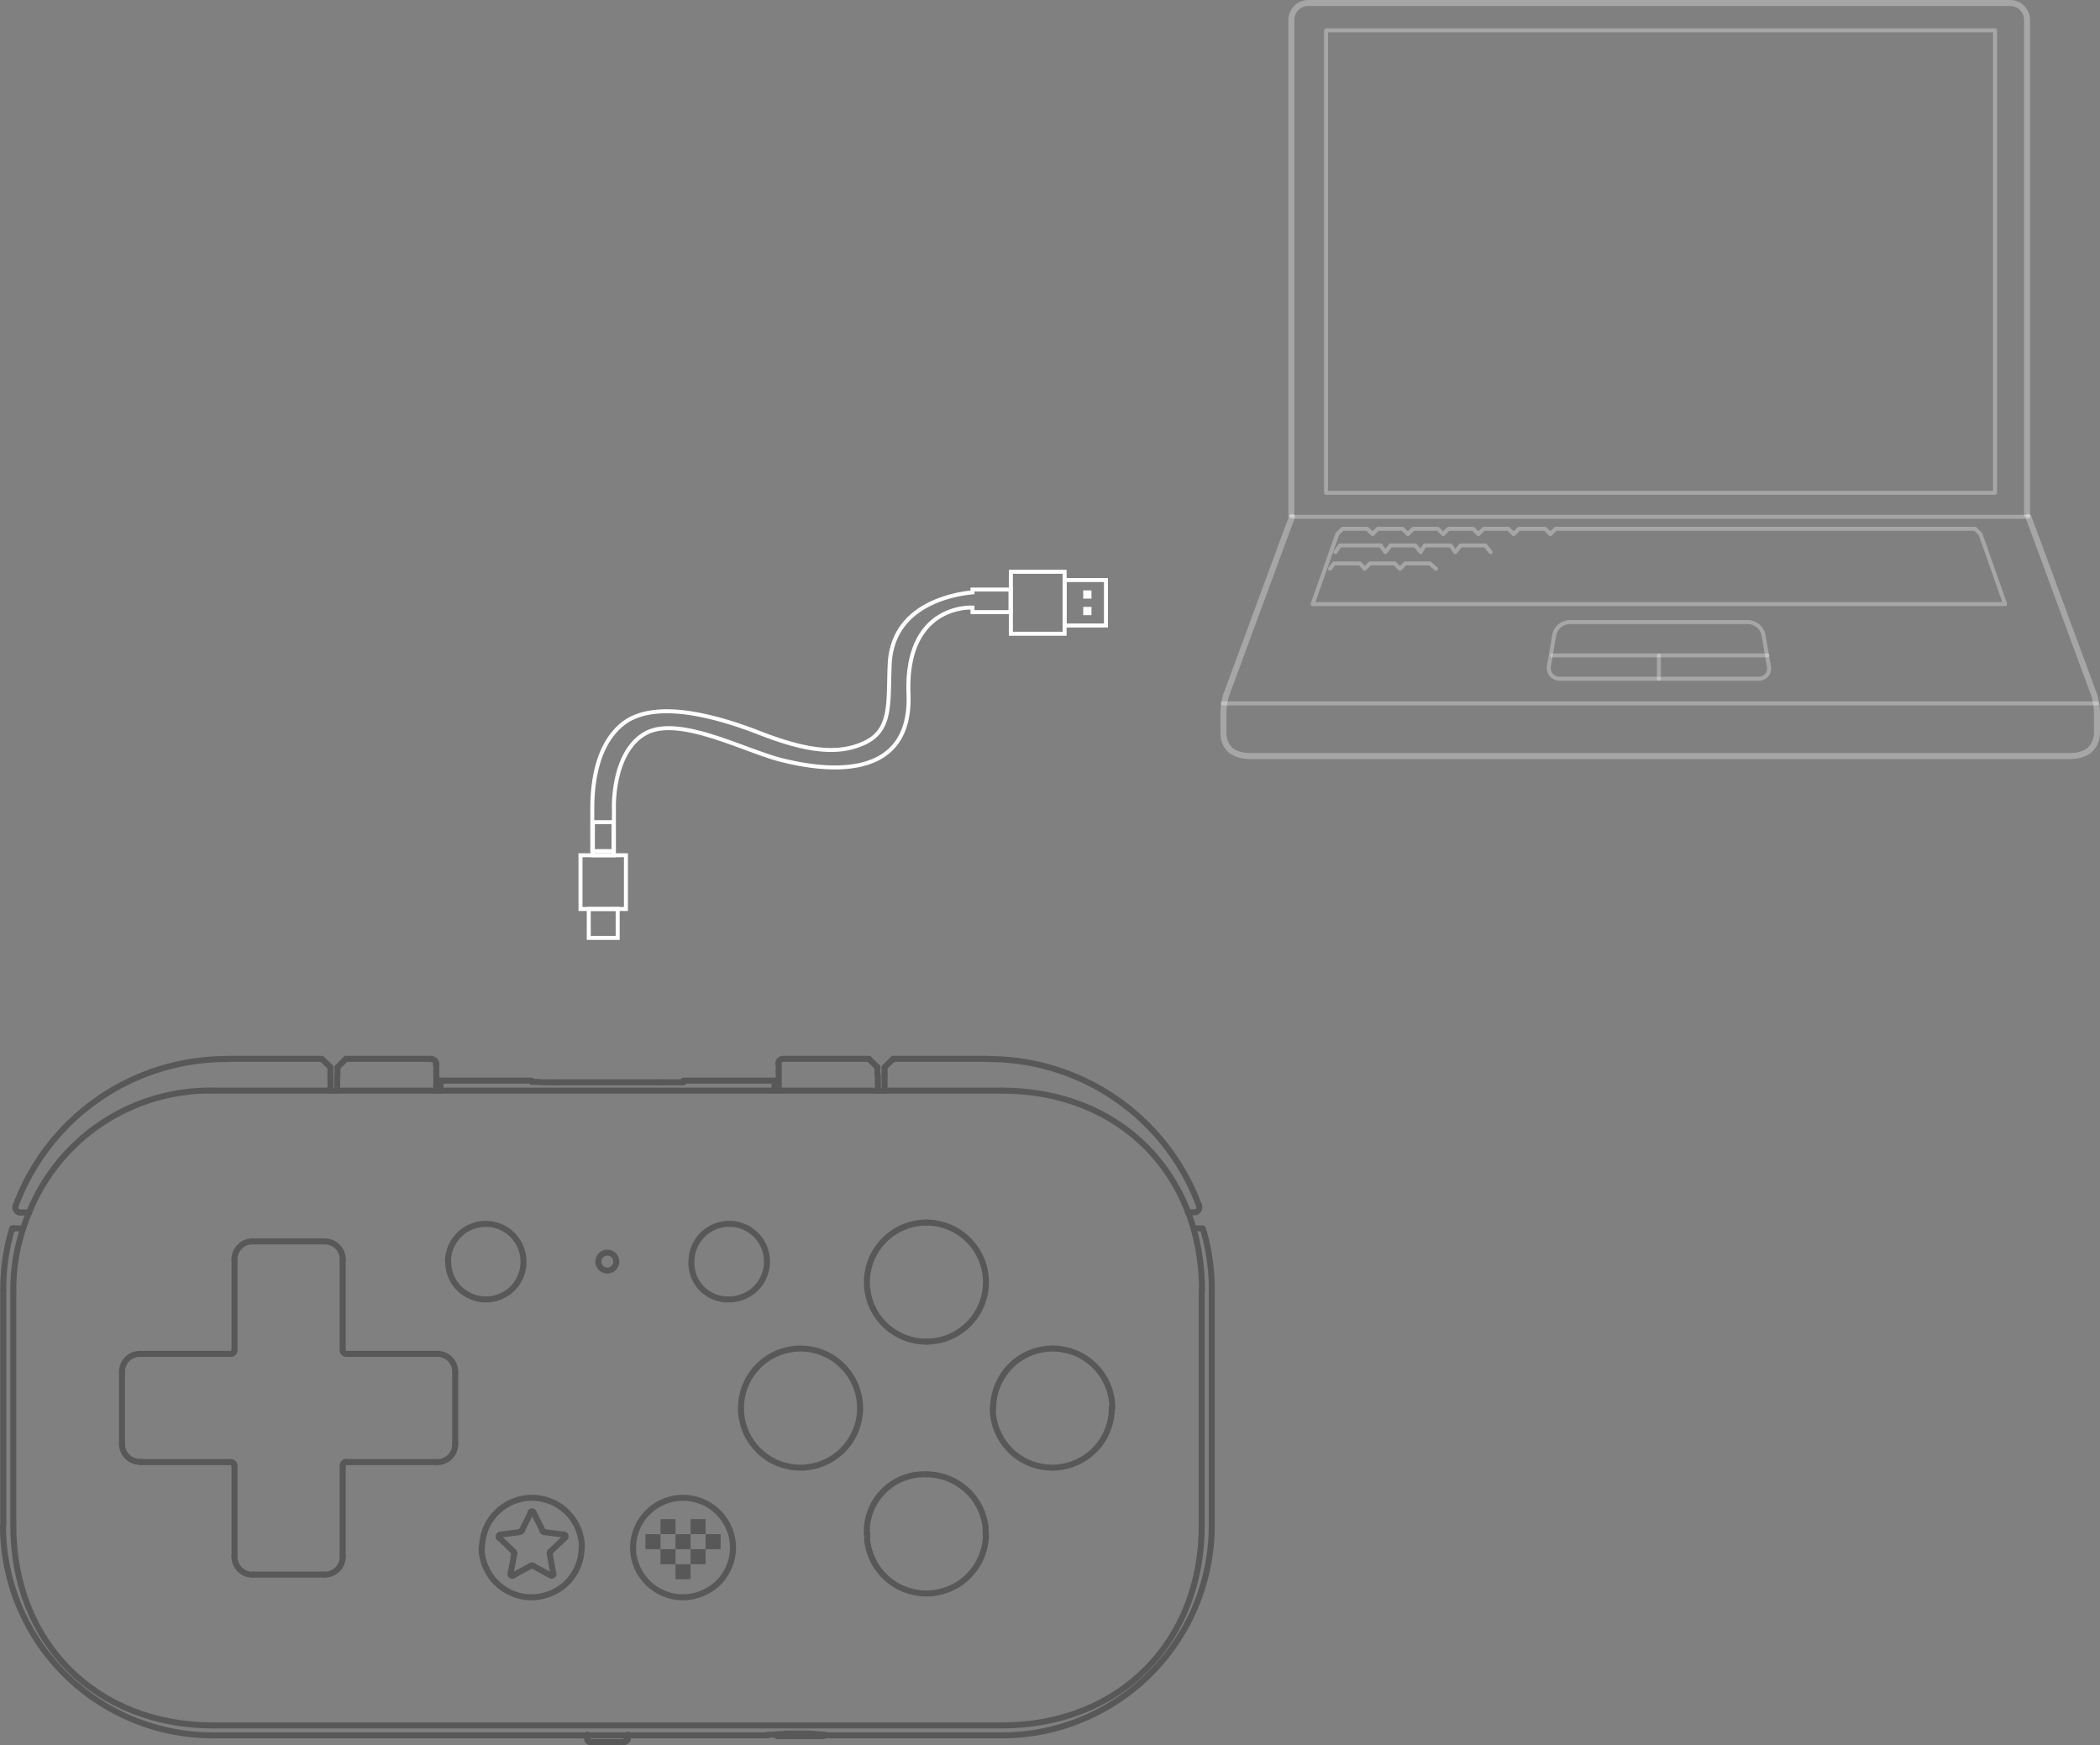 <svg xmlns="http://www.w3.org/2000/svg" width="525.364" height="436.498" viewBox="0 0 525.364 436.498">
  <rect x="0" y="0" width="525.364" height="436.498" fill="#808080" stroke="none"/>
  <g id="组_26" data-name="组 26" transform="translate(-572.886 -1536.548)">
    <g id="组_25" data-name="组 25" transform="translate(-1601.664 1272.719)">
      <rect id="矩形_55" data-name="矩形 55" width="3.761" height="3.761" transform="translate(2343.548 647.562)" fill="#595858"/>
      <rect id="矩形_56" data-name="矩形 56" width="3.761" height="3.761" transform="translate(2336.025 647.562)" fill="#595858"/>
      <rect id="矩形_57" data-name="矩形 57" width="3.761" height="3.761" transform="translate(2351.07 647.562)" fill="#595858"/>
      <rect id="矩形_58" data-name="矩形 58" width="3.761" height="3.761" transform="translate(2339.787 651.323)" fill="#595858"/>
      <rect id="矩形_59" data-name="矩形 59" width="3.761" height="3.761" transform="translate(2343.548 655.084)" fill="#595858"/>
      <rect id="矩形_60" data-name="矩形 60" width="3.761" height="3.761" transform="translate(2347.309 651.323)" fill="#595858"/>
      <rect id="矩形_61" data-name="矩形 61" width="3.761" height="3.761" transform="translate(2339.787 643.8)" fill="#595858"/>
      <rect id="矩形_62" data-name="矩形 62" width="3.761" height="3.761" transform="translate(2347.309 643.8)" fill="#595858"/>
      <line id="直线_145" data-name="直线 145" y1="1.925" transform="translate(2283.704 529.934)" fill="none" stroke="#595858" stroke-linecap="round" stroke-linejoin="round" stroke-width="1.5"/>
      <path id="路径_6127" data-name="路径 6127" d="M819.69,228.564V224.87" transform="translate(1439.208 308.041)" fill="none" stroke="#595858" stroke-linecap="round" stroke-linejoin="round" stroke-width="1.5"/>
      <path id="路径_6128" data-name="路径 6128" d="M818.94,224.87v3.716" transform="translate(1438.279 308.041)" fill="none" stroke="#595858" stroke-linecap="round" stroke-linejoin="round" stroke-width="1.5"/>
      <line id="直线_146" data-name="直线 146" x2="0.112" transform="translate(2181.726 567.098)" fill="none" stroke="#595858" stroke-linecap="round" stroke-linejoin="round" stroke-width="1.5"/>
      <path id="路径_6129" data-name="路径 6129" d="M860.837,277.55a4.483,4.483,0,0,1,0,.56,12.446,12.446,0,0,1-4.03,8.664,12.581,12.581,0,0,1-4.478,2.6,12.72,12.72,0,0,1-4.634.672,12.09,12.09,0,0,1-4.478-1.1,12.379,12.379,0,0,1-4.1-2.955,12.691,12.691,0,0,1-2.6-4.343,12.317,12.317,0,0,1-.694-4.1" transform="translate(1459.203 373.303)" fill="none" stroke="#595858" stroke-linecap="round" stroke-linejoin="round" stroke-width="1.5"/>
      <path id="路径_6130" data-name="路径 6130" d="M852.643,298.93h0a.873.873,0,0,1-.269.56l-.2.157a.962.962,0,0,1-.4,0" transform="translate(1478.949 399.789)" fill="none" stroke="#595858" stroke-linecap="round" stroke-linejoin="round" stroke-width="1.5"/>
      <path id="路径_6131" data-name="路径 6131" d="M848.334,299.521a.672.672,0,0,1-.6-.246v-.134h0" transform="translate(1473.944 400.049)" fill="none" stroke="#595858" stroke-linecap="round" stroke-linejoin="round" stroke-width="1.5"/>
      <path id="路径_6132" data-name="路径 6132" d="M922.726,262a14.87,14.87,0,0,1-8.911,13.634,15.155,15.155,0,0,1-5.44,1.254,15.673,15.673,0,0,1-5.53-.851,14.911,14.911,0,0,1-8.642-8.06,14.708,14.708,0,0,1-1.254-5.463V262" transform="translate(1529.964 354.039)" fill="none" stroke="#595858" stroke-linecap="round" stroke-linejoin="round" stroke-width="1.5"/>
      <path id="路径_6133" data-name="路径 6133" d="M893,270.244a14.828,14.828,0,0,1,.851-4.993,15.675,15.675,0,0,1,3.135-5.172,14.921,14.921,0,0,1,15.9-3.873,14.577,14.577,0,0,1,5.149,3.134,14.352,14.352,0,0,1,3.493,4.926,14.707,14.707,0,0,1,1.254,5.44v.537" transform="translate(1530.026 345.795)" fill="none" stroke="#595858" stroke-linecap="round" stroke-linejoin="round" stroke-width="1.5"/>
      <path id="路径_6134" data-name="路径 6134" d="M869.461,298.734a1.234,1.234,0,0,1-.4,0,.38.38,0,0,1-.268-.134" transform="translate(1500.034 399.38)" fill="none" stroke="#595858" stroke-linecap="round" stroke-linejoin="round" stroke-width="1.5"/>
      <path id="路径_6135" data-name="路径 6135" d="M874.5,298.58a.56.56,0,0,1-.313.157h-.336" transform="translate(1506.302 399.355)" fill="none" stroke="#595858" stroke-linecap="round" stroke-linejoin="round" stroke-width="1.5"/>
      <path id="路径_6136" data-name="路径 6136" d="M785.27,256.982a48.762,48.762,0,0,1,46.03-30.448" transform="translate(1396.568 310.094)" fill="none" stroke="#595858" stroke-linecap="round" stroke-linejoin="round" stroke-width="1.5"/>
      <path id="路径_6137" data-name="路径 6137" d="M894,226.53c29.284,0,49.993,20.709,49.993,49.993" transform="translate(1531.265 310.098)" fill="none" stroke="#595858" stroke-linecap="round" stroke-linejoin="round" stroke-width="1.5"/>
      <line id="直线_147" data-name="直线 147" x2="109.411" transform="translate(2284.756 536.628)" fill="none" stroke="#595858" stroke-linecap="round" stroke-linejoin="round" stroke-width="1.5"/>
      <line id="直线_148" data-name="直线 148" x2="25.836" transform="translate(2258.898 536.628)" fill="none" stroke="#595858" stroke-linecap="round" stroke-linejoin="round" stroke-width="1.5"/>
      <line id="直线_149" data-name="直线 149" y1="22.478" transform="translate(2233.218 579.054)" fill="none" stroke="#595858" stroke-linecap="round" stroke-linejoin="round" stroke-width="1.5"/>
      <line id="直线_150" data-name="直线 150" y2="22.478" transform="translate(2260.286 579.054)" fill="none" stroke="#595858" stroke-linecap="round" stroke-linejoin="round" stroke-width="1.5"/>
      <line id="直线_151" data-name="直线 151" x2="22.455" transform="translate(2261.249 602.472)" fill="none" stroke="#595858" stroke-linecap="round" stroke-linejoin="round" stroke-width="1.5"/>
      <line id="直线_152" data-name="直线 152" y2="22.455" transform="translate(2260.286 630.502)" fill="none" stroke="#595858" stroke-linecap="round" stroke-linejoin="round" stroke-width="1.5"/>
      <line id="直线_153" data-name="直线 153" y1="22.455" transform="translate(2233.218 630.502)" fill="none" stroke="#595858" stroke-linecap="round" stroke-linejoin="round" stroke-width="1.5"/>
      <line id="直线_154" data-name="直线 154" x1="22.455" transform="translate(2209.801 629.539)" fill="none" stroke="#595858" stroke-linecap="round" stroke-linejoin="round" stroke-width="1.5"/>
      <line id="直线_155" data-name="直线 155" x2="22.455" transform="translate(2209.801 602.472)" fill="none" stroke="#595858" stroke-linecap="round" stroke-linejoin="round" stroke-width="1.5"/>
      <path id="路径_6138" data-name="路径 6138" d="M834.918,327.6A52.5,52.5,0,0,1,782.35,275.12" transform="translate(1392.95 370.292)" fill="none" stroke="#595858" stroke-linecap="round" stroke-linejoin="round" stroke-width="1.5"/>
      <path id="路径_6139" data-name="路径 6139" d="M693.863,187.44h-.314" transform="translate(1484.213 383.643)" fill="none" stroke="#595858" stroke-linecap="round" stroke-linejoin="round" stroke-width="1.5"/>
      <line id="直线_156" data-name="直线 156" y1="0.425" transform="translate(2368.309 534.12)" fill="none" stroke="#595858" stroke-linecap="round" stroke-linejoin="round" stroke-width="1.5"/>
      <line id="直线_157" data-name="直线 157" y1="3.403" transform="translate(2283.704 531.859)" fill="none" stroke="#595858" stroke-linecap="round" stroke-linejoin="round" stroke-width="1.5"/>
      <line id="直线_158" data-name="直线 158" y1="3.403" transform="translate(2369.361 531.859)" fill="none" stroke="#595858" stroke-linecap="round" stroke-linejoin="round" stroke-width="1.5"/>
      <path id="路径_6140" data-name="路径 6140" d="M847.64,298.48v1.007" transform="translate(1473.833 399.231)" fill="none" stroke="#595858" stroke-linecap="round" stroke-linejoin="round" stroke-width="1.5"/>
      <line id="直线_159" data-name="直线 159" x2="0.022" transform="translate(2284.734 536.628)" fill="none" stroke="#595858" stroke-linecap="round" stroke-linejoin="round" stroke-width="1.5"/>
      <line id="直线_160" data-name="直线 160" x2="0.224" transform="translate(2181.501 567.098)" fill="none" stroke="#595858" stroke-linecap="round" stroke-linejoin="round" stroke-width="1.5"/>
      <path id="路径_6141" data-name="路径 6141" d="M818,223l2.082,2.037" transform="translate(1437.114 305.725)" fill="none" stroke="#595858" stroke-linecap="round" stroke-linejoin="round" stroke-width="1.5"/>
      <path id="路径_6142" data-name="路径 6142" d="M784.6,244.125c.448-1.343.94-2.687,1.5-3.985" transform="translate(1395.738 326.958)" fill="none" stroke="#595858" stroke-linecap="round" stroke-linejoin="round" stroke-width="1.5"/>
      <path id="路径_6143" data-name="路径 6143" d="M785.27,240.14h0" transform="translate(1396.568 326.958)" fill="none" stroke="#595858" stroke-linecap="round" stroke-linejoin="round" stroke-width="1.5"/>
      <path id="路径_6144" data-name="路径 6144" d="M880.952,298.629H880.5l-1.657-.134-1.836-.134h-5.776l-1.7.157h-.784" transform="translate(1499.984 399.082)" fill="none" stroke="#595858" stroke-linecap="round" stroke-linejoin="round" stroke-width="1.5"/>
      <path id="路径_6145" data-name="路径 6145" d="M869.9,298.48H867.82" transform="translate(1498.832 399.231)" fill="none" stroke="#595858" stroke-linecap="round" stroke-linejoin="round" stroke-width="1.5"/>
      <path id="路径_6146" data-name="路径 6146" d="M880.86,224.87v3.716" transform="translate(1514.987 308.041)" fill="none" stroke="#595858" stroke-linecap="round" stroke-linejoin="round" stroke-width="1.5"/>
      <line id="直线_161" data-name="直线 161" x1="22.455" transform="translate(2261.249 629.539)" fill="none" stroke="#595858" stroke-linecap="round" stroke-linejoin="round" stroke-width="1.5"/>
      <line id="直线_162" data-name="直线 162" y1="1.366" transform="translate(2283.704 535.262)" fill="none" stroke="#595858" stroke-linecap="round" stroke-linejoin="round" stroke-width="1.5"/>
      <line id="直线_163" data-name="直线 163" y1="1.366" transform="translate(2369.361 535.262)" fill="none" stroke="#595858" stroke-linecap="round" stroke-linejoin="round" stroke-width="1.5"/>
      <path id="路径_6147" data-name="路径 6147" d="M880.11,228.586V224.87" transform="translate(1514.057 308.041)" fill="none" stroke="#595858" stroke-linecap="round" stroke-linejoin="round" stroke-width="1.5"/>
      <line id="直线_164" data-name="直线 164" x2="1.612" transform="translate(2257.286 536.628)" fill="none" stroke="#595858" stroke-linecap="round" stroke-linejoin="round" stroke-width="1.5"/>
      <line id="直线_165" data-name="直线 165" x2="1.612" transform="translate(2394.168 536.628)" fill="none" stroke="#595858" stroke-linecap="round" stroke-linejoin="round" stroke-width="1.5"/>
      <line id="直线_166" data-name="直线 166" x2="29.418" transform="translate(2395.78 536.628)" fill="none" stroke="#595858" stroke-linecap="round" stroke-linejoin="round" stroke-width="1.5"/>
      <line id="直线_167" data-name="直线 167" y1="1.925" transform="translate(2369.361 529.934)" fill="none" stroke="#595858" stroke-linecap="round" stroke-linejoin="round" stroke-width="1.5"/>
      <path id="路径_6148" data-name="路径 6148" d="M880.06,223.9h0v2.06" transform="translate(1513.995 306.84)" fill="none" stroke="#595858" stroke-linecap="round" stroke-linejoin="round" stroke-width="1.5"/>
      <path id="路径_6149" data-name="路径 6149" d="M879.12,223c.716.672,1.41,1.366,2.1,2.06" transform="translate(1512.831 305.725)" fill="none" stroke="#595858" stroke-linecap="round" stroke-linejoin="round" stroke-width="1.5"/>
      <line id="直线_168" data-name="直线 168" y2="0.604" transform="translate(2283.704 529.934)" fill="none" stroke="#595858" stroke-linecap="round" stroke-linejoin="round" stroke-width="1.5"/>
      <path id="路径_6150" data-name="路径 6150" d="M830.21,223a1.276,1.276,0,0,1,.9.358,1.711,1.711,0,0,1,.268.425,4.224,4.224,0,0,1,0,.47" transform="translate(1452.24 305.725)" fill="none" stroke="#595858" stroke-linecap="round" stroke-linejoin="round" stroke-width="1.5"/>
      <path id="路径_6151" data-name="路径 6151" d="M730.78,168.5h21.336" transform="translate(1530.334 360.18)" fill="none" stroke="#595858" stroke-linecap="round" stroke-linejoin="round" stroke-width="1.5"/>
      <path id="路径_6152" data-name="路径 6152" d="M869,224.234v-.47a1.318,1.318,0,0,1,.291-.425,1.23,1.23,0,0,1,.873-.358" transform="translate(1500.294 305.7)" fill="none" stroke="#595858" stroke-linecap="round" stroke-linejoin="round" stroke-width="1.5"/>
      <path id="路径_6153" data-name="路径 6153" d="M779.69,168.5h21.336" transform="translate(1590.925 360.18)" fill="none" stroke="#595858" stroke-linecap="round" stroke-linejoin="round" stroke-width="1.5"/>
      <path id="路径_6154" data-name="路径 6154" d="M819.74,225.04c.694-.694,1.388-1.388,2.1-2.06" transform="translate(1439.27 305.7)" fill="none" stroke="#595858" stroke-linecap="round" stroke-linejoin="round" stroke-width="1.5"/>
      <path id="路径_6155" data-name="路径 6155" d="M819.72,226.01v-2.06h0" transform="translate(1439.245 306.902)" fill="none" stroke="#595858" stroke-linecap="round" stroke-linejoin="round" stroke-width="1.5"/>
      <path id="路径_6156" data-name="路径 6156" d="M894.6,262a14.685,14.685,0,0,1-.851,4.97,15.139,15.139,0,0,1-3.135,5.172,14.888,14.888,0,0,1-4.925,3.493,15.154,15.154,0,0,1-5.44,1.254,15.671,15.671,0,0,1-5.53-.851,14.843,14.843,0,0,1-9.9-13.433V262" transform="translate(1495.116 354.039)" fill="none" stroke="#595858" stroke-linecap="round" stroke-linejoin="round" stroke-width="1.5"/>
      <path id="路径_6157" data-name="路径 6157" d="M864.82,270.244a14.86,14.86,0,0,1,14.351-14.888,14.62,14.62,0,0,1,5.507.851,14.464,14.464,0,0,1,5.172,3.135,14.978,14.978,0,0,1,4.746,10.366v.537" transform="translate(1495.116 345.795)" fill="none" stroke="#595858" stroke-linecap="round" stroke-linejoin="round" stroke-width="1.5"/>
      <path id="路径_6160" data-name="路径 6160" d="M694.4,185.66h1.836" transform="translate(1485.266 381.438)" fill="none" stroke="#595858" stroke-linecap="round" stroke-linejoin="round" stroke-width="1.5"/>
      <path id="路径_6161" data-name="路径 6161" d="M784.977,241.057h-.269a1.254,1.254,0,0,1-.9-1.657" transform="translate(1394.666 326.042)" fill="none" stroke="#595858" stroke-linecap="round" stroke-linejoin="round" stroke-width="1.5"/>
      <path id="路径_6162" data-name="路径 6162" d="M783.77,259.672A56.172,56.172,0,0,1,836.517,223" transform="translate(1394.709 305.725)" fill="none" stroke="#595858" stroke-linecap="round" stroke-linejoin="round" stroke-width="1.5"/>
      <path id="路径_6163" data-name="路径 6163" d="M717.43,168.5h23.844" transform="translate(1513.796 360.18)" fill="none" stroke="#595858" stroke-linecap="round" stroke-linejoin="round" stroke-width="1.5"/>
      <path id="路径_6164" data-name="路径 6164" d="M818.94,226.01v-2.06h0" transform="translate(1438.279 306.902)" fill="none" stroke="#595858" stroke-linecap="round" stroke-linejoin="round" stroke-width="1.5"/>
      <line id="直线_169" data-name="直线 169" x1="8.015" transform="translate(2322.525 699.569)" fill="none" stroke="#595858" stroke-linecap="round" stroke-linejoin="round" stroke-width="1.5"/>
      <path id="路径_6165" data-name="路径 6165" d="M877.758,277.55a4.483,4.483,0,0,1,0,.56,12.448,12.448,0,0,1-4.03,8.664,12.585,12.585,0,0,1-4.478,2.6,12.716,12.716,0,0,1-4.634.672,12.178,12.178,0,0,1-4.478-1.1,12.383,12.383,0,0,1-4.1-2.955,12.69,12.69,0,0,1-2.6-4.343,12.316,12.316,0,0,1-.694-4.1" transform="translate(1480.163 373.303)" fill="none" stroke="#595858" stroke-linecap="round" stroke-linejoin="round" stroke-width="1.5"/>
      <path id="路径_6166" data-name="路径 6166" d="M852.76,284.463a12.493,12.493,0,0,1,24.985,0" transform="translate(1480.176 366.39)" fill="none" stroke="#595858" stroke-linecap="round" stroke-linejoin="round" stroke-width="1.5"/>
      <path id="路径_6167" data-name="路径 6167" d="M835.88,284.463a12.493,12.493,0,0,1,24.985,0" transform="translate(1459.264 366.39)" fill="none" stroke="#595858" stroke-linecap="round" stroke-linejoin="round" stroke-width="1.5"/>
      <path id="路径_6168" data-name="路径 6168" d="M839.679,280.933a.39.39,0,0,1-.6-.4" transform="translate(1463.212 376.994)" fill="none" stroke="#595858" stroke-linecap="round" stroke-linejoin="round" stroke-width="1.5"/>
      <path id="路径_6169" data-name="路径 6169" d="M844.185,280.51a.358.358,0,0,1-.157.4.4.4,0,0,1-.448,0" transform="translate(1468.803 376.97)" fill="none" stroke="#595858" stroke-linecap="round" stroke-linejoin="round" stroke-width="1.5"/>
      <path id="路径_6170" data-name="路径 6170" d="M845.06,276.14a.4.4,0,0,1,.336.291.358.358,0,0,1-.112.425" transform="translate(1470.637 371.556)" fill="none" stroke="#595858" stroke-linecap="round" stroke-linejoin="round" stroke-width="1.5"/>
      <path id="路径_6171" data-name="路径 6171" d="M841.29,273.77a.425.425,0,0,1,.761,0" transform="translate(1465.966 368.329)" fill="none" stroke="#595858" stroke-linecap="round" stroke-linejoin="round" stroke-width="1.5"/>
      <path id="路径_6172" data-name="路径 6172" d="M837.8,276.856a.358.358,0,0,1,0-.425.4.4,0,0,1,.336-.291" transform="translate(1461.555 371.556)" fill="none" stroke="#595858" stroke-linecap="round" stroke-linejoin="round" stroke-width="1.5"/>
      <path id="路径_6173" data-name="路径 6173" d="M837.86,276.5l4.993-.649" transform="translate(1461.717 371.197)" fill="none" stroke="#595858" stroke-linecap="round" stroke-linejoin="round" stroke-width="1.5"/>
      <path id="路径_6174" data-name="路径 6174" d="M840.09,276.051a.649.649,0,0,0,.537-.381" transform="translate(1464.48 370.974)" fill="none" stroke="#595858" stroke-linecap="round" stroke-linejoin="round" stroke-width="1.5"/>
      <path id="路径_6175" data-name="路径 6175" d="M840.33,278.148l2.239-4.478" transform="translate(1464.777 368.496)" fill="none" stroke="#595858" stroke-linecap="round" stroke-linejoin="round" stroke-width="1.5"/>
      <path id="路径_6176" data-name="路径 6176" d="M841.63,273.64l2.239,4.478" transform="translate(1466.388 368.459)" fill="none" stroke="#595858" stroke-linecap="round" stroke-linejoin="round" stroke-width="1.5"/>
      <path id="路径_6177" data-name="路径 6177" d="M842.6,275.67a.6.6,0,0,0,.515.381" transform="translate(1467.589 370.974)" fill="none" stroke="#595858" stroke-linecap="round" stroke-linejoin="round" stroke-width="1.5"/>
      <path id="路径_6178" data-name="路径 6178" d="M842.83,275.85l4.992.649" transform="translate(1467.874 371.197)" fill="none" stroke="#595858" stroke-linecap="round" stroke-linejoin="round" stroke-width="1.5"/>
      <path id="路径_6179" data-name="路径 6179" d="M847.189,276.46l-3.649,3.448" transform="translate(1468.754 371.952)" fill="none" stroke="#595858" stroke-linecap="round" stroke-linejoin="round" stroke-width="1.5"/>
      <path id="路径_6180" data-name="路径 6180" d="M843.67,278a.627.627,0,0,0-.224.6" transform="translate(1468.624 373.86)" fill="none" stroke="#595858" stroke-linecap="round" stroke-linejoin="round" stroke-width="1.5"/>
      <path id="路径_6181" data-name="路径 6181" d="M843.44,278.28c.313,1.657.6,3.336.918,4.993" transform="translate(1468.63 374.207)" fill="none" stroke="#595858" stroke-linecap="round" stroke-linejoin="round" stroke-width="1.5"/>
      <path id="路径_6182" data-name="路径 6182" d="M846.058,282.06l-4.478-2.44" transform="translate(1466.326 375.867)" fill="none" stroke="#595858" stroke-linecap="round" stroke-linejoin="round" stroke-width="1.5"/>
      <path id="路径_6183" data-name="路径 6183" d="M841.947,279.666a.627.627,0,0,0-.627,0" transform="translate(1466.004 375.821)" fill="none" stroke="#595858" stroke-linecap="round" stroke-linejoin="round" stroke-width="1.5"/>
      <path id="路径_6184" data-name="路径 6184" d="M843.8,279.62l-4.478,2.44" transform="translate(1463.526 375.867)" fill="none" stroke="#595858" stroke-linecap="round" stroke-linejoin="round" stroke-width="1.5"/>
      <path id="路径_6185" data-name="路径 6185" d="M839.07,283.273c.314-1.657.6-3.336.918-4.993" transform="translate(1463.216 374.207)" fill="none" stroke="#595858" stroke-linecap="round" stroke-linejoin="round" stroke-width="1.5"/>
      <path id="路径_6186" data-name="路径 6186" d="M839.6,278.614a.626.626,0,0,0-.224-.6" transform="translate(1463.6 373.872)" fill="none" stroke="#595858" stroke-linecap="round" stroke-linejoin="round" stroke-width="1.5"/>
      <path id="路径_6187" data-name="路径 6187" d="M841.387,279.92l-3.627-3.47" transform="translate(1461.593 371.94)" fill="none" stroke="#595858" stroke-linecap="round" stroke-linejoin="round" stroke-width="1.5"/>
      <path id="路径_6188" data-name="路径 6188" d="M853.358,245.63a2.239,2.239,0,0,1-4.478,0" transform="translate(1475.369 333.759)" fill="none" stroke="#595858" stroke-linecap="round" stroke-linejoin="round" stroke-width="1.5"/>
      <path id="路径_6189" data-name="路径 6189" d="M853.358,246.869a2.239,2.239,0,1,0-4.478,0" transform="translate(1475.369 332.521)" fill="none" stroke="#595858" stroke-linecap="round" stroke-linejoin="round" stroke-width="1.5"/>
      <line id="直线_170" data-name="直线 170" transform="translate(2330.54 699.569)" fill="none" stroke="#595858" stroke-linecap="round" stroke-linejoin="round" stroke-width="1.5"/>
      <path id="路径_6190" data-name="路径 6190" d="M851.76,299.31h0" transform="translate(1478.937 400.259)" fill="none" stroke="#595858" stroke-linecap="round" stroke-linejoin="round" stroke-width="1.5"/>
      <path id="路径_6191" data-name="路径 6191" d="M851.834,299.31H851.7" transform="translate(1478.863 400.259)" fill="none" stroke="#595858" stroke-linecap="round" stroke-linejoin="round" stroke-width="1.5"/>
      <path id="路径_6192" data-name="路径 6192" d="M848.224,299.31H848" transform="translate(1474.279 400.259)" fill="none" stroke="#595858" stroke-linecap="round" stroke-linejoin="round" stroke-width="1.5"/>
      <path id="路径_6193" data-name="路径 6193" d="M847.649,298.93a.782.782,0,0,0,0,.314h0" transform="translate(1473.824 399.789)" fill="none" stroke="#595858" stroke-linecap="round" stroke-linejoin="round" stroke-width="1.5"/>
      <path id="路径_6194" data-name="路径 6194" d="M852.16,299.487V298.48" transform="translate(1479.432 399.231)" fill="none" stroke="#595858" stroke-linecap="round" stroke-linejoin="round" stroke-width="1.5"/>
      <path id="路径_6197" data-name="路径 6197" d="M832.08,250.853v-.537a9.47,9.47,0,0,1,3.157-6.515,8.956,8.956,0,0,1,3.313-1.9,9.414,9.414,0,0,1,10.03,2.687,9.828,9.828,0,0,1,1.9,3.313,9.691,9.691,0,0,1,.47,2.955,4.483,4.483,0,0,1,0,.56,9.294,9.294,0,0,1-.851,3.425,9.406,9.406,0,0,1-2.239,3.09,9.721,9.721,0,0,1-3.336,1.9,9.314,9.314,0,0,1-6.94-.4,9.559,9.559,0,0,1-3.067-2.239,9.4,9.4,0,0,1-2.4-6.291Z" transform="translate(1454.557 328.536)" fill="none" stroke="#595858" stroke-linecap="round" stroke-linejoin="round" stroke-width="1.5"/>
      <path id="路径_6198" data-name="路径 6198" d="M859.285,250.858a9.448,9.448,0,1,1,9.448,9.448,9.067,9.067,0,0,1-9.448-9.448Z" transform="translate(1488.248 328.532)" fill="none" stroke="#595858" stroke-linecap="round" stroke-linejoin="round" stroke-width="1.5"/>
      <path id="路径_6201" data-name="路径 6201" d="M893.76,271.046a14.953,14.953,0,0,1-5.463-1.03,15.246,15.246,0,0,1-5.06-3.313A14.909,14.909,0,0,1,893.76,241.27" transform="translate(1512.542 328.358)" fill="none" stroke="#595858" stroke-linecap="round" stroke-linejoin="round" stroke-width="1.5"/>
      <path id="路径_6202" data-name="路径 6202" d="M885.53,241.27a14.574,14.574,0,0,1,5.485,1.052,14.9,14.9,0,0,1,5.06,24.381,15.492,15.492,0,0,1-5.06,3.313,15,15,0,0,1-5.485,1.03" transform="translate(1520.772 328.358)" fill="none" stroke="#595858" stroke-linecap="round" stroke-linejoin="round" stroke-width="1.5"/>
      <line id="直线_171" data-name="直线 171" x1="10.657" transform="translate(2369.496 698.092)" fill="none" stroke="#595858" stroke-linecap="round" stroke-linejoin="round" stroke-width="1.5"/>
      <path id="路径_6205" data-name="路径 6205" d="M899.561,276.05a14.163,14.163,0,0,1-.56,3.985,14.443,14.443,0,0,1-2.754,5.373,14.622,14.622,0,0,1-4.679,3.851,15.27,15.27,0,0,1-5.328,1.612" transform="translate(1521.652 371.444)" fill="none" stroke="#595858" stroke-linecap="round" stroke-linejoin="round" stroke-width="1.5"/>
      <path id="路径_6206" data-name="路径 6206" d="M878.887,284.295a14.306,14.306,0,0,1,14.888-14.888" transform="translate(1512.527 363.199)" fill="none" stroke="#595858" stroke-linecap="round" stroke-linejoin="round" stroke-width="1.5"/>
      <path id="路径_6207" data-name="路径 6207" d="M885.53,269.4a15.022,15.022,0,0,1,9.358,3.313,14.62,14.62,0,0,1,3.851,4.679,15.135,15.135,0,0,1,1.612,5.328c0,.515,0,1.052,0,1.567" transform="translate(1520.772 363.206)" fill="none" stroke="#595858" stroke-linecap="round" stroke-linejoin="round" stroke-width="1.5"/>
      <path id="路径_6208" data-name="路径 6208" d="M895.308,290.871a14.777,14.777,0,0,1-5.575-.47,14.506,14.506,0,0,1-5.351-2.754,14.867,14.867,0,0,1-3.851-4.679,15.27,15.27,0,0,1-1.612-5.328v-1.59" transform="translate(1512.583 371.444)" fill="none" stroke="#595858" stroke-linecap="round" stroke-linejoin="round" stroke-width="1.5"/>
      <path id="路径_6211" data-name="路径 6211" d="M917.548,239.38a1.254,1.254,0,0,1-.9,1.657h-1.9" transform="translate(1556.97 326.017)" fill="none" stroke="#595858" stroke-linecap="round" stroke-linejoin="round" stroke-width="1.5"/>
      <path id="路径_6212" data-name="路径 6212" d="M880.88,225.04l2.1-2.06" transform="translate(1515.011 305.7)" fill="none" stroke="#595858" stroke-linecap="round" stroke-linejoin="round" stroke-width="1.5"/>
      <path id="路径_6213" data-name="路径 6213" d="M892.47,223a56.173,56.173,0,0,1,52.68,36.673" transform="translate(1529.369 305.725)" fill="none" stroke="#595858" stroke-linecap="round" stroke-linejoin="round" stroke-width="1.5"/>
      <path id="路径_6214" data-name="路径 6214" d="M791.92,168.5h23.844" transform="translate(1606.076 360.18)" fill="none" stroke="#595858" stroke-linecap="round" stroke-linejoin="round" stroke-width="1.5"/>
      <path id="路径_6215" data-name="路径 6215" d="M880.86,226.01v-2.06h0" transform="translate(1514.987 306.902)" fill="none" stroke="#595858" stroke-linecap="round" stroke-linejoin="round" stroke-width="1.5"/>
      <path id="路径_6216" data-name="路径 6216" d="M783.5,257.457a49.632,49.632,0,0,1,2.463-15.537" transform="translate(1394.375 329.163)" fill="none" stroke="#595858" stroke-linecap="round" stroke-linejoin="round" stroke-width="1.5"/>
      <path id="路径_6217" data-name="路径 6217" d="M833.493,325.113c-29.306,0-49.993-20.709-49.993-49.993" transform="translate(1394.375 370.292)" fill="none" stroke="#595858" stroke-linecap="round" stroke-linejoin="round" stroke-width="1.5"/>
      <path id="路径_6218" data-name="路径 6218" d="M1053.153,275.12c0,29.284-20.687,49.993-49.993,49.993H805.83" transform="translate(1422.038 370.292)" fill="none" stroke="#595858" stroke-linecap="round" stroke-linejoin="round" stroke-width="1.5"/>
      <line id="直线_172" data-name="直线 172" y2="58.769" transform="translate(2475.19 586.621)" fill="none" stroke="#595858" stroke-linecap="round" stroke-linejoin="round" stroke-width="1.5"/>
      <line id="直线_173" data-name="直线 173" y1="58.769" transform="translate(2177.875 586.621)" fill="none" stroke="#595858" stroke-linecap="round" stroke-linejoin="round" stroke-width="1.5"/>
      <line id="直线_174" data-name="直线 174" x2="29.418" transform="translate(2227.868 536.628)" fill="none" stroke="#595858" stroke-linecap="round" stroke-linejoin="round" stroke-width="1.5"/>
      <path id="路径_6219" data-name="路径 6219" d="M807.8,256.46a.9.9,0,0,0,.94-.94" transform="translate(1424.478 346.011)" fill="none" stroke="#595858" stroke-linecap="round" stroke-linejoin="round" stroke-width="1.5"/>
      <path id="路径_6220" data-name="路径 6220" d="M808.223,248.085a4.478,4.478,0,0,1,4.724-4.7" transform="translate(1424.995 330.968)" fill="none" stroke="#595858" stroke-linecap="round" stroke-linejoin="round" stroke-width="1.5"/>
      <path id="路径_6221" data-name="路径 6221" d="M818.2,243.384a4.478,4.478,0,0,1,4.724,4.7" transform="translate(1437.362 330.968)" fill="none" stroke="#595858" stroke-linecap="round" stroke-linejoin="round" stroke-width="1.5"/>
      <path id="路径_6222" data-name="路径 6222" d="M820.31,255.52a.918.918,0,0,0,.963.94" transform="translate(1439.976 346.011)" fill="none" stroke="#595858" stroke-linecap="round" stroke-linejoin="round" stroke-width="1.5"/>
      <path id="路径_6223" data-name="路径 6223" d="M830.77,255.944a4.478,4.478,0,0,1,4.724,4.724" transform="translate(1452.934 346.528)" fill="none" stroke="#595858" stroke-linecap="round" stroke-linejoin="round" stroke-width="1.5"/>
      <path id="路径_6224" data-name="路径 6224" d="M835.494,265.93a4.478,4.478,0,0,1-4.724,4.7" transform="translate(1452.934 358.908)" fill="none" stroke="#595858" stroke-linecap="round" stroke-linejoin="round" stroke-width="1.5"/>
      <path id="路径_6225" data-name="路径 6225" d="M821.273,268a.918.918,0,0,0-.963.963" transform="translate(1439.975 361.471)" fill="none" stroke="#595858" stroke-linecap="round" stroke-linejoin="round" stroke-width="1.5"/>
      <path id="路径_6226" data-name="路径 6226" d="M822.924,278.49a4.478,4.478,0,0,1-4.724,4.724" transform="translate(1437.362 374.467)" fill="none" stroke="#595858" stroke-linecap="round" stroke-linejoin="round" stroke-width="1.5"/>
      <path id="路径_6227" data-name="路径 6227" d="M812.948,283.214a4.478,4.478,0,0,1-4.724-4.724" transform="translate(1424.994 374.467)" fill="none" stroke="#595858" stroke-linecap="round" stroke-linejoin="round" stroke-width="1.5"/>
      <path id="路径_6228" data-name="路径 6228" d="M808.74,268.993a.918.918,0,0,0-.94-.963" transform="translate(1424.478 361.509)" fill="none" stroke="#595858" stroke-linecap="round" stroke-linejoin="round" stroke-width="1.5"/>
      <path id="路径_6229" data-name="路径 6229" d="M800.377,270.6a4.478,4.478,0,0,1-4.724-4.7" transform="translate(1409.423 358.87)" fill="none" stroke="#595858" stroke-linecap="round" stroke-linejoin="round" stroke-width="1.5"/>
      <path id="路径_6230" data-name="路径 6230" d="M795.654,260.668a4.478,4.478,0,0,1,4.724-4.724" transform="translate(1409.422 346.528)" fill="none" stroke="#595858" stroke-linecap="round" stroke-linejoin="round" stroke-width="1.5"/>
      <line id="直线_175" data-name="直线 175" x2="17.62" transform="translate(2237.943 574.33)" fill="none" stroke="#595858" stroke-linecap="round" stroke-linejoin="round" stroke-width="1.5"/>
      <line id="直线_176" data-name="直线 176" y2="17.62" transform="translate(2288.428 607.196)" fill="none" stroke="#595858" stroke-linecap="round" stroke-linejoin="round" stroke-width="1.5"/>
      <line id="直线_177" data-name="直线 177" x1="17.62" transform="translate(2237.943 657.681)" fill="none" stroke="#595858" stroke-linecap="round" stroke-linejoin="round" stroke-width="1.5"/>
      <line id="直线_178" data-name="直线 178" y1="17.62" transform="translate(2205.077 607.196)" fill="none" stroke="#595858" stroke-linecap="round" stroke-linejoin="round" stroke-width="1.5"/>
      <line id="直线_179" data-name="直线 179" y1="0.313" transform="translate(2284.756 534.12)" fill="none" stroke="#595858" stroke-linecap="round" stroke-linejoin="round" stroke-width="1.5"/>
      <line id="直线_180" data-name="直线 180" y1="58.769" transform="translate(2175.367 586.621)" fill="none" stroke="#595858" stroke-linecap="round" stroke-linejoin="round" stroke-width="1.5"/>
      <line id="直线_181" data-name="直线 181" y2="58.769" transform="translate(2477.698 586.621)" fill="none" stroke="#595858" stroke-linecap="round" stroke-linejoin="round" stroke-width="1.5"/>
      <line id="直线_182" data-name="直线 182" x2="22.769" transform="translate(2345.54 534.12)" fill="none" stroke="#595858" stroke-linecap="round" stroke-linejoin="round" stroke-width="1.5"/>
      <line id="直线_183" data-name="直线 183" x2="22.769" transform="translate(2284.756 534.12)" fill="none" stroke="#595858" stroke-linecap="round" stroke-linejoin="round" stroke-width="1.5"/>
      <path id="路径_6231" data-name="路径 6231" d="M782.381,257.457a52.347,52.347,0,0,1,2.239-15.537" transform="translate(1392.987 329.163)" fill="none" stroke="#595858" stroke-linecap="round" stroke-linejoin="round" stroke-width="1.5"/>
      <path id="路径_6232" data-name="路径 6232" d="M876.2,298.56H874.25" transform="translate(1506.798 399.33)" fill="none" stroke="#595858" stroke-linecap="round" stroke-linejoin="round" stroke-width="1.5"/>
      <path id="路径_6233" data-name="路径 6233" d="M969.822,275.12A52.5,52.5,0,0,1,936.643,323.9a51.871,51.871,0,0,1-19.321,3.694h-42.2" transform="translate(1507.876 370.292)" fill="none" stroke="#595858" stroke-linecap="round" stroke-linejoin="round" stroke-width="1.5"/>
      <path id="路径_6234" data-name="路径 6234" d="M919.9,257.457a52.343,52.343,0,0,0-2.239-15.537H915.42" transform="translate(1557.8 329.163)" fill="none" stroke="#595858" stroke-linecap="round" stroke-linejoin="round" stroke-width="1.5"/>
      <path id="路径_6235" data-name="路径 6235" d="M695.951,187.44H693.69" transform="translate(1484.386 383.643)" fill="none" stroke="#595858" stroke-linecap="round" stroke-linejoin="round" stroke-width="1.5"/>
      <path id="路径_6236" data-name="路径 6236" d="M847.029,225.662h-2.821l-1.187-.112H841.41" transform="translate(1466.115 308.884)" fill="none" stroke="#595858" stroke-linecap="round" stroke-linejoin="round" stroke-width="1.5"/>
      <line id="直线_184" data-name="直线 184" x1="26.776" transform="translate(2313.145 534.546)" fill="none" stroke="#595858" stroke-linecap="round" stroke-linejoin="round" stroke-width="1.5"/>
      <path id="路径_6237" data-name="路径 6237" d="M855.88,225.6H861.5" transform="translate(1484.041 308.946)" fill="none" stroke="#595858" stroke-linecap="round" stroke-linejoin="round" stroke-width="1.5"/>
      <line id="直线_185" data-name="直线 185" y1="2.194" transform="translate(2284.756 534.434)" fill="none" stroke="#595858" stroke-linecap="round" stroke-linejoin="round" stroke-width="1.5"/>
      <line id="直线_186" data-name="直线 186" y1="2.082" transform="translate(2368.309 534.546)" fill="none" stroke="#595858" stroke-linecap="round" stroke-linejoin="round" stroke-width="1.5"/>
      <path id="路径_6238" data-name="路径 6238" d="M944.615,298.56H805.83" transform="translate(1422.038 399.33)" fill="none" stroke="#595858" stroke-linecap="round" stroke-linejoin="round" stroke-width="1.5"/>
    </g>
    <g id="download" transform="translate(616.478 1384.298)">
      <g id="组_1" data-name="组 1" transform="translate(-40.949 153)">
        <g id="组_4" data-name="组 4" transform="translate(145.528)">
          <g id="组_2" data-name="组 2" transform="translate(0 141.751)">
            <g id="组_1-2" data-name="组 1" transform="translate(0 0)">
              <path id="联合_1" data-name="联合 1" d="M.275,65.423s-.012-2.8,0-10.843C.35,42.479,4.217,36.965,7.07,34.314S17.743,26.387,42.2,35.9c11.493,4.471,19.637,5.628,26.38,2.353s5.659-10.148,6.1-19.577C75.247,6.537,85.341,2.56,92.008,1.2a29.848,29.848,0,0,1,3.38-.489V0h9.5V5.649h-9.5V4.512c-1.5-.057-16.847-.1-16.006,21.666.886,22.888-22.617,18.811-31.994,16.409S21.622,31.278,13.414,36.071,5.685,54.583,5.685,54.583V65.423Z" transform="translate(-0.27 4.96)" fill="none" stroke="#fff" stroke-width="1"/>
              <g id="矩形_275" data-name="矩形 275" transform="translate(117.652 2.067)">
                <path id="路径_3" data-name="路径 3" d="M274.119,140.9v12.4H262.75V140.9Z" transform="translate(-262.75 -140.9)" fill="none"/>
                <path id="路径_4" data-name="路径 4" d="M273.585,141.4v11.369H263.25V141.4Z" transform="translate(-262.733 -140.883)" fill="none" stroke="#fff" stroke-width="1"/>
              </g>
              <g id="矩形_276" data-name="矩形 276" transform="translate(104.216 0)">
                <path id="路径_5" data-name="路径 5" d="M264.22,138.9v16.537H249.75V138.9Z" transform="translate(-249.75 -138.9)" fill="none"/>
                <path id="路径_6" data-name="路径 6" d="M263.686,139.4v15.5H250.25V139.4Z" transform="translate(-249.733 -138.883)" fill="none" stroke="#fff" stroke-width="1"/>
              </g>
            </g>
            <path id="矩形_278" data-name="矩形 278" d="M267.75,143.9h2.067v2.067H267.75Z" transform="translate(-144.931 -138.732)" fill="#fff"/>
            <path id="矩形_279" data-name="矩形 279" d="M267.75,147.9h2.067v2.067H267.75Z" transform="translate(-144.931 -138.598)" fill="#fff"/>
          </g>
          <g id="组_875" data-name="组 875" transform="translate(157.727)">
            <path id="矩形_270" data-name="矩形 270" stroke="#fff" d="M333.159,7.362H500.533V123.041H333.159Z" fill="none" transform="translate(-307.322 -0.528)" stroke-linecap="round" stroke-linejoin="round" stroke-width="1" opacity="0.3"/>
            <path id="路径_24779" data-name="路径 24779" stroke="#fff" d="M439.458,164.741a2.546,2.546,0,0,0,2.667-3.167l-1.333-7.834a4.1,4.1,0,0,0-3.834-3.167H392.286a4.065,4.065,0,0,0-3.833,3.167l-1.333,7.834a2.687,2.687,0,0,0,2.667,3.167Z" fill="none" transform="translate(-305.514 4.276)" stroke-linecap="round" stroke-linejoin="round" stroke-width="1" opacity="0.3"/>
            <path id="路径_24780" data-name="路径 24780" stroke="#fff" d="M503.89,146.829l-6.163-17.5-1.333-1.333H391.449l-1.332,1.333-1.332-1.333h-6.5l-1.332,1.333-1.333-1.333h-6.163l-1.332,1.333-1.333-1.333h-6.161l-1.332,1.333-1.333-1.333H355.8l-1.332,1.333-1.333-1.333h-6.163l-1.332,1.333-1.333-1.333h-6.163l-1.332,1.333-6.163,17.5H503.89m22.987,24.836H308.161" fill="none" transform="translate(-308.161 3.519)" stroke-linecap="round" stroke-linejoin="round" stroke-width="1" opacity="0.3"/>
            <g id="组_864" data-name="组 864" transform="translate(0.166 128.513)">
              <path id="路径_24781" data-name="路径 24781" stroke="#fff" d="M509.714,125.092,526.2,169.763a18.106,18.106,0,0,1,.667,4.167v4.834c0,1,0,6.167-6.83,6.167H315.152c-6.83,0-6.83-4.834-6.83-6.167V173.93a18.1,18.1,0,0,1,.667-4.167L319.976,140l5.5-14.9" fill="none" transform="translate(-308.322 -125.092)" stroke-linecap="round" stroke-linejoin="round" stroke-width="1.5" opacity="0.3"/>
            </g>
            <path id="直线_10177" data-name="直线 10177" stroke="#fff" d="M509.151,125.092H324.772" fill="none" transform="translate(-307.604 3.421)" stroke-linecap="round" stroke-linejoin="round" stroke-width="1" opacity="0.3"/>
            <path id="直线_10178" data-name="直线 10178" stroke="#fff" d="M387.924,158.636h53.838" fill="none" transform="translate(-305.485 4.547)" stroke-linecap="round" stroke-linejoin="round" stroke-width="1" opacity="0.3"/>
            <path id="直线_10179" data-name="直线 10179" stroke="#fff" d="M413.728,158.636v5.834" fill="none" transform="translate(-304.62 4.547)" stroke-linecap="round" stroke-linejoin="round" stroke-width="1" opacity="0.3"/>
            <path id="路径_24782" data-name="路径 24782" stroke="#fff" d="M360.628,137.714l-1.5-1.333h-6.167l-1.333,1.333-1.333-1.333h-6.17l-1.333,1.333-1.167-1.333h-6.5l-1,1.333" fill="none" transform="translate(-307.29 3.8)" stroke-linecap="round" stroke-linejoin="round" stroke-width="1" opacity="0.3"/>
            <path id="路径_24783" data-name="路径 24783" stroke="#fff" d="M374.253,133.693l-1.333-1.667h-6.167l-1.333,1.667-1.167-1.667h-6.5l-1,1.667-1.333-1.667h-6.168l-1.333,1.667-1.167-1.667H336.581l-1.167,1.667" fill="none" transform="translate(-307.247 3.654)" stroke-linecap="round" stroke-linejoin="round" stroke-width="1" opacity="0.3"/>
            <path id="路径_24784" data-name="路径 24784" d="M324.772,129.263V4.917A4.238,4.238,0,0,1,328.935.75H504.655a4.238,4.238,0,0,1,4.164,4.167V129.263" transform="translate(-307.604 -0.75)" fill="none" stroke="#fff" stroke-width="1.5" opacity="0.3"/>
          </g>
        </g>
        <g id="组_1014" data-name="组 1014" transform="translate(142.065 204.386)">
          <g id="矩形_271" data-name="矩形 271" transform="translate(2.067 21.704)">
            <path id="路径_378" data-name="路径 378" d="M144.659,208.759h8.268v8.268h-8.268Z" transform="translate(-144.659 -208.759)" fill="none"/>
            <path id="路径_379" data-name="路径 379" d="M145.159,209.259h7.235v7.235h-7.235Z" transform="translate(-144.642 -208.742)" fill="none" stroke="#fff" stroke-width="1"/>
          </g>
          <g id="矩形_273" data-name="矩形 273" transform="translate(3.101 0)">
            <path id="路径_380" data-name="路径 380" d="M145.659,187.759h6.2v9.3h-6.2Z" transform="translate(-145.659 -187.759)" fill="none"/>
            <path id="路径_381" data-name="路径 381" d="M146.159,188.259h5.168v8.268h-5.168Z" transform="translate(-145.642 -187.742)" fill="none" stroke="#fff" stroke-width="1"/>
          </g>
          <g id="矩形_272" data-name="矩形 272" transform="translate(0 8.268)">
            <path id="路径_382" data-name="路径 382" d="M142.659,195.759h12.4v14.47h-12.4Z" transform="translate(-142.659 -195.759)" fill="none"/>
            <path id="路径_383" data-name="路径 383" d="M143.159,196.259h11.369V209.7H143.159Z" transform="translate(-142.642 -195.742)" fill="none" stroke="#fff" stroke-width="1"/>
          </g>
        </g>
      </g>
    </g>
  </g>
</svg>

